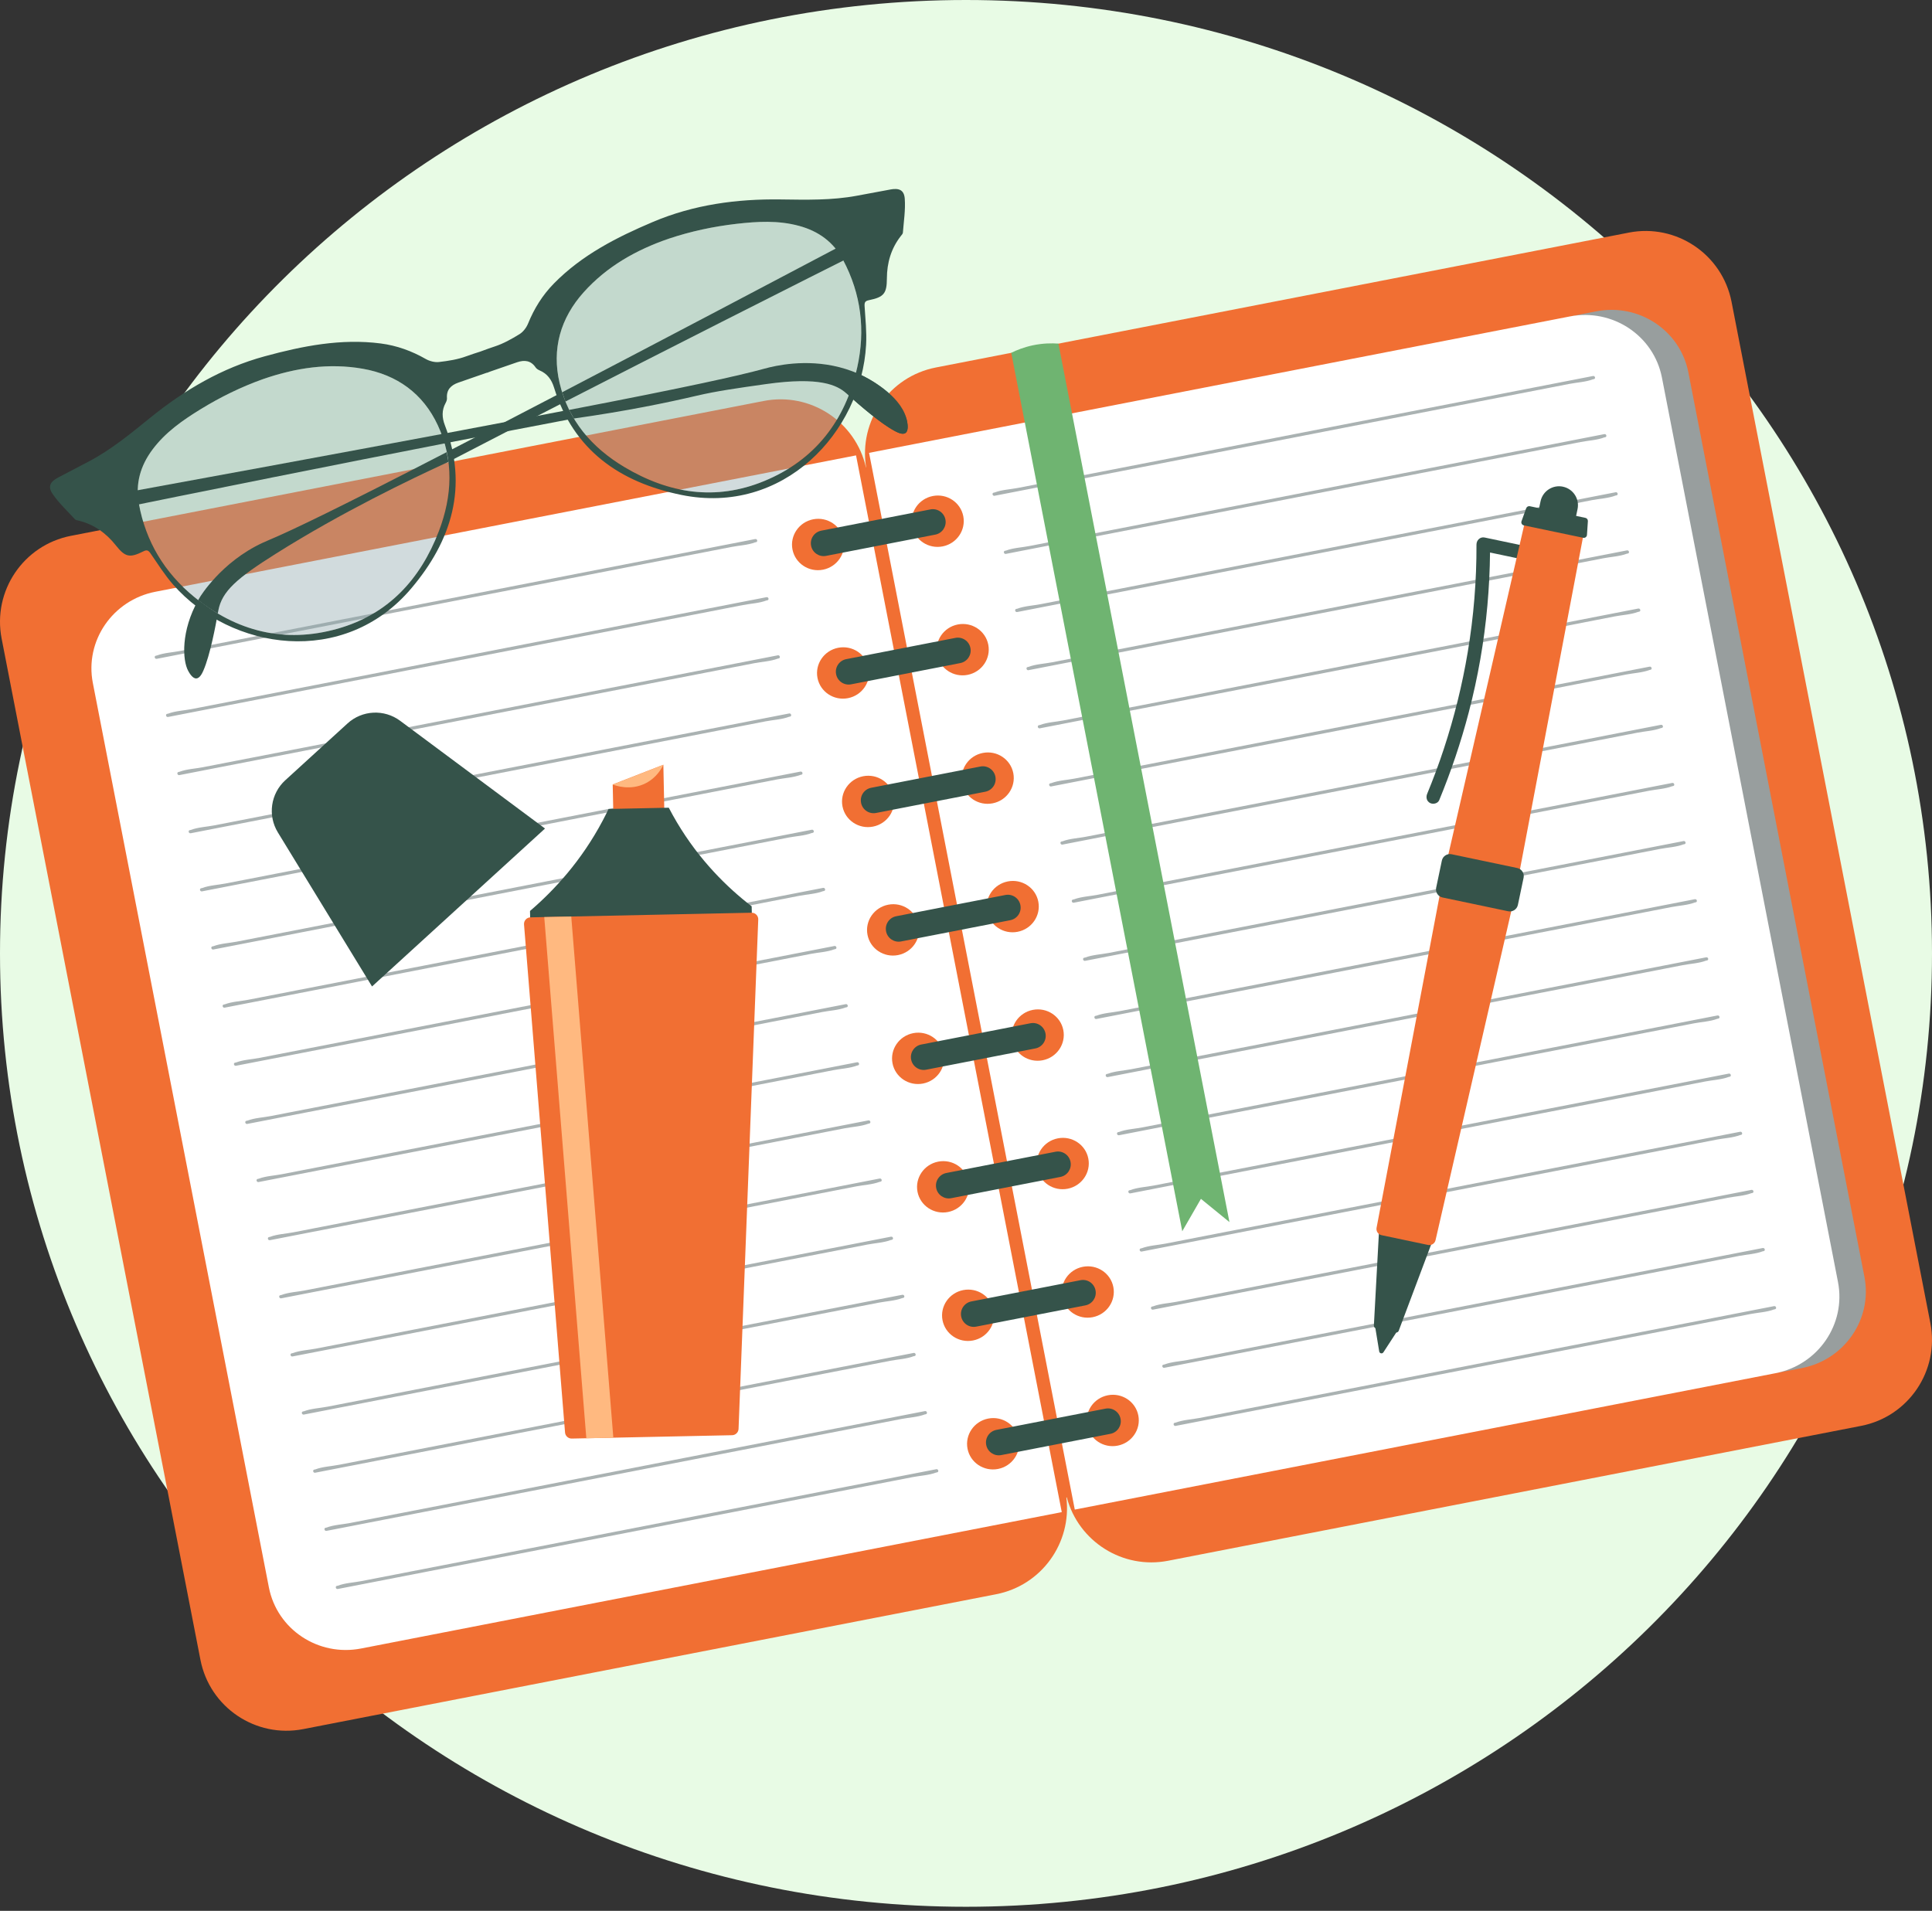 <?xml version="1.0" encoding="UTF-8"?> <svg xmlns="http://www.w3.org/2000/svg" width="184" height="182" viewBox="0 0 184 182" fill="none"><rect x="0" y="0" width="184" height="182" fill="#333333" stroke="none"/><g clip-path="url(#clip0_679_1124)"><path d="M92 181.61C142.81 181.61 184 140.955 184 90.805C184 40.655 142.81 0 92 0C41.19 0 0 40.655 0 90.805C0 140.955 41.19 181.61 92 181.61Z" fill="#E8FBE5"></path><path d="M155.124 22.155L89.13 35.001C84.694 35.864 81.769 40.094 82.489 44.524L82.475 44.526C81.48 40.15 77.184 37.327 72.746 38.189L6.752 51.035C2.228 51.916 -0.726 56.297 0.155 60.822L19.09 158.092C19.971 162.616 24.352 165.57 28.877 164.689L94.87 151.843C99.204 151 102.093 146.943 101.557 142.627L101.599 142.619C102.72 146.821 106.921 149.497 111.254 148.653L177.248 135.807C181.772 134.926 184.726 130.545 183.845 126.02L164.91 28.75C164.029 24.226 159.648 21.272 155.124 22.154V22.155Z" fill="#F16F33"></path><path d="M152.017 29.654L149.376 30.167C153.446 29.376 157.377 31.981 158.157 35.987L174.924 122.127C175.704 126.133 173.037 130.024 168.968 130.816L171.609 130.302C175.679 129.511 178.346 125.62 177.565 121.613L160.798 35.474C160.018 31.468 156.087 28.861 152.017 29.654Z" fill="#989E9E"></path><path d="M149.498 30.142L82.768 43.131L102.36 143.78L169.09 130.791C173.16 129.999 175.827 126.108 175.046 122.102L158.279 35.962C157.499 31.956 153.568 29.349 149.498 30.142ZM88.838 47.243C90.183 46.98 91.483 47.842 91.742 49.168C91.999 50.493 91.118 51.78 89.773 52.042C88.427 52.304 87.127 51.443 86.868 50.117C86.611 48.792 87.492 47.505 88.838 47.243ZM91.219 59.478C92.564 59.216 93.865 60.078 94.123 61.404C94.38 62.728 93.499 64.015 92.154 64.277C90.808 64.54 89.508 63.678 89.249 62.352C88.992 61.027 89.873 59.74 91.219 59.478ZM93.601 71.714C94.947 71.451 96.247 72.313 96.505 73.639C96.763 74.964 95.882 76.251 94.536 76.513C93.191 76.775 91.89 75.914 91.632 74.588C91.374 73.263 92.255 71.976 93.601 71.714ZM95.982 83.951C97.328 83.688 98.628 84.55 98.887 85.876C99.144 87.201 98.263 88.487 96.917 88.749C95.572 89.012 94.271 88.15 94.013 86.824C93.755 85.499 94.637 84.213 95.982 83.951ZM98.365 96.186C99.71 95.924 101.01 96.785 101.269 98.111C101.526 99.436 100.645 100.723 99.3 100.985C97.954 101.247 96.654 100.386 96.395 99.06C96.138 97.735 97.019 96.448 98.365 96.186ZM100.746 108.421C102.091 108.159 103.392 109.021 103.65 110.347C103.908 111.671 103.026 112.958 101.681 113.221C100.335 113.483 99.035 112.621 98.776 111.295C98.519 109.97 99.4 108.684 100.746 108.421ZM103.128 120.657C104.474 120.395 105.774 121.256 106.033 122.582C106.29 123.907 105.409 125.194 104.063 125.456C102.718 125.718 101.417 124.857 101.159 123.531C100.901 122.206 101.783 120.919 103.128 120.657ZM106.443 137.691C105.098 137.954 103.797 137.092 103.539 135.766C103.281 134.441 104.162 133.155 105.508 132.892C106.854 132.63 108.154 133.492 108.413 134.818C108.67 136.142 107.789 137.429 106.443 137.691Z" fill="white"></path><path d="M94.72 47.22C96.612 46.851 98.504 46.484 100.396 46.115C104.941 45.23 109.485 44.345 114.029 43.462C119.527 42.392 125.024 41.322 130.522 40.251C135.274 39.325 140.026 38.4 144.778 37.476C146.344 37.171 147.909 36.867 149.476 36.562C150.178 36.425 151.031 36.387 151.702 36.128C151.732 36.117 151.767 36.116 151.798 36.11C151.993 36.072 151.911 35.774 151.716 35.812C149.824 36.181 147.931 36.548 146.039 36.917C141.495 37.802 136.951 38.687 132.407 39.571C126.909 40.64 121.411 41.71 115.914 42.781C111.161 43.707 106.41 44.632 101.657 45.556C100.091 45.861 98.526 46.165 96.96 46.47C96.258 46.607 95.405 46.645 94.733 46.904C94.704 46.915 94.668 46.916 94.638 46.922C94.443 46.96 94.525 47.258 94.72 47.22Z" fill="#AAB2B2"></path><path d="M95.799 52.755C97.691 52.386 99.583 52.019 101.476 51.65C106.02 50.765 110.564 49.88 115.108 48.997C120.606 47.927 126.103 46.857 131.601 45.786C136.354 44.861 141.105 43.935 145.857 43.011C147.424 42.706 148.989 42.402 150.555 42.097C151.257 41.96 152.11 41.922 152.781 41.663C152.811 41.652 152.846 41.651 152.877 41.645C153.072 41.607 152.99 41.309 152.795 41.347C150.903 41.716 149.011 42.084 147.118 42.453C142.574 43.337 138.03 44.222 133.486 45.106C127.988 46.176 122.491 47.245 116.993 48.317C112.24 49.242 107.489 50.167 102.737 51.091C101.17 51.396 99.605 51.7 98.039 52.005C97.337 52.143 96.484 52.181 95.812 52.439C95.783 52.45 95.748 52.451 95.717 52.458C95.522 52.495 95.604 52.793 95.799 52.755Z" fill="#AAB2B2"></path><path d="M96.875 58.292C98.767 57.924 100.66 57.556 102.552 57.187C107.096 56.302 111.64 55.417 116.184 54.534C121.682 53.464 127.18 52.394 132.677 51.323C137.43 50.398 142.181 49.472 146.933 48.548C148.5 48.243 150.065 47.939 151.631 47.634C152.333 47.497 153.186 47.459 153.858 47.2C153.887 47.189 153.923 47.188 153.953 47.182C154.148 47.144 154.066 46.846 153.871 46.884C151.979 47.253 150.087 47.621 148.195 47.99C143.65 48.874 139.106 49.759 134.562 50.643C129.064 51.713 123.567 52.783 118.069 53.854C113.317 54.779 108.565 55.704 103.813 56.628C102.247 56.933 100.682 57.237 99.115 57.542C98.413 57.68 97.56 57.718 96.889 57.976C96.859 57.987 96.824 57.989 96.793 57.995C96.598 58.033 96.68 58.331 96.875 58.292Z" fill="#AAB2B2"></path><path d="M97.954 63.83C99.846 63.461 101.739 63.093 103.631 62.724C108.175 61.839 112.719 60.955 117.263 60.071C122.761 59.001 128.259 57.931 133.756 56.86C138.509 55.935 143.26 55.01 148.013 54.086C149.579 53.78 151.144 53.477 152.71 53.171C153.412 53.034 154.265 52.996 154.937 52.737C154.966 52.727 155.002 52.725 155.032 52.719C155.227 52.681 155.145 52.383 154.95 52.421C153.058 52.79 151.166 53.158 149.274 53.527C144.729 54.411 140.185 55.296 135.641 56.18C130.143 57.25 124.646 58.32 119.148 59.391C114.396 60.316 109.644 61.241 104.892 62.165C103.326 62.471 101.761 62.774 100.194 63.08C99.492 63.217 98.639 63.255 97.968 63.513C97.938 63.524 97.903 63.526 97.872 63.532C97.677 63.57 97.759 63.868 97.954 63.83Z" fill="#AAB2B2"></path><path d="M99.031 69.369C100.924 69 102.816 68.632 104.708 68.263C109.252 67.378 113.796 66.494 118.341 65.61C123.838 64.54 129.336 63.47 134.833 62.399C139.586 61.474 144.337 60.549 149.09 59.625C150.656 59.319 152.221 59.016 153.787 58.71C154.489 58.573 155.342 58.535 156.014 58.277C156.043 58.266 156.079 58.264 156.109 58.258C156.304 58.22 156.222 57.922 156.027 57.96C154.135 58.329 152.243 58.697 150.351 59.066C145.807 59.951 141.262 60.835 136.718 61.719C131.221 62.789 125.723 63.859 120.225 64.93C115.473 65.855 110.722 66.78 105.969 67.704C104.403 68.01 102.838 68.314 101.272 68.619C100.569 68.756 99.716 68.794 99.045 69.052C99.016 69.064 98.98 69.065 98.949 69.071C98.754 69.109 98.837 69.407 99.031 69.369Z" fill="#AAB2B2"></path><path d="M100.11 74.904C102.003 74.535 103.895 74.167 105.787 73.798C110.331 72.914 114.875 72.029 119.42 71.145C124.917 70.075 130.415 69.005 135.913 67.934C140.665 67.009 145.416 66.084 150.169 65.16C151.735 64.855 153.3 64.551 154.866 64.246C155.568 64.108 156.421 64.07 157.093 63.812C157.122 63.801 157.158 63.8 157.189 63.793C157.383 63.755 157.301 63.458 157.106 63.495C155.214 63.864 153.322 64.232 151.43 64.601C146.886 65.486 142.342 66.371 137.797 67.254C132.3 68.324 126.802 69.394 121.304 70.465C116.552 71.39 111.801 72.316 107.048 73.24C105.482 73.545 103.917 73.849 102.351 74.154C101.649 74.291 100.796 74.329 100.124 74.588C100.095 74.599 100.059 74.6 100.028 74.606C99.834 74.644 99.916 74.942 100.11 74.904Z" fill="#AAB2B2"></path><path d="M101.187 80.443C103.079 80.074 104.971 79.706 106.863 79.337C111.407 78.453 115.952 77.568 120.496 76.684C125.993 75.614 131.491 74.544 136.989 73.473C141.741 72.548 146.492 71.623 151.245 70.699C152.811 70.394 154.376 70.09 155.942 69.785C156.645 69.647 157.498 69.609 158.169 69.351C158.199 69.34 158.234 69.338 158.265 69.332C158.46 69.294 158.377 68.997 158.183 69.035C156.29 69.403 154.398 69.771 152.506 70.14C147.962 71.025 143.418 71.91 138.873 72.793C133.376 73.863 127.878 74.933 122.381 76.004C117.628 76.929 112.877 77.855 108.124 78.779C106.558 79.084 104.993 79.388 103.427 79.693C102.725 79.83 101.872 79.868 101.2 80.127C101.171 80.138 101.135 80.139 101.105 80.145C100.91 80.183 100.992 80.481 101.187 80.443Z" fill="#AAB2B2"></path><path d="M102.266 85.978C104.158 85.609 106.05 85.242 107.942 84.873C112.487 83.988 117.031 83.103 121.575 82.219C127.073 81.15 132.57 80.08 138.068 79.008C142.82 78.083 147.572 77.158 152.324 76.234C153.89 75.929 155.455 75.625 157.021 75.32C157.724 75.183 158.577 75.144 159.248 74.886C159.278 74.875 159.313 74.874 159.344 74.868C159.539 74.83 159.457 74.532 159.262 74.57C157.37 74.939 155.477 75.306 153.585 75.675C149.041 76.56 144.497 77.445 139.953 78.328C134.455 79.398 128.957 80.468 123.46 81.539C118.707 82.465 113.956 83.39 109.203 84.314C107.637 84.619 106.072 84.923 104.506 85.228C103.804 85.365 102.951 85.403 102.279 85.662C102.25 85.673 102.214 85.674 102.184 85.68C101.989 85.718 102.071 86.016 102.266 85.978Z" fill="#AAB2B2"></path><path d="M103.342 91.515C105.234 91.146 107.126 90.779 109.018 90.41C113.563 89.525 118.107 88.64 122.651 87.757C128.149 86.687 133.646 85.617 139.144 84.546C143.896 83.62 148.648 82.695 153.4 81.771C154.966 81.466 156.531 81.162 158.098 80.857C158.8 80.72 159.653 80.682 160.324 80.423C160.354 80.412 160.389 80.411 160.42 80.405C160.615 80.367 160.533 80.069 160.338 80.107C158.446 80.476 156.554 80.843 154.661 81.212C150.117 82.097 145.573 82.982 141.029 83.865C135.531 84.935 130.034 86.005 124.536 87.076C119.783 88.002 115.032 88.927 110.28 89.851C108.713 90.156 107.148 90.46 105.582 90.765C104.88 90.902 104.027 90.94 103.355 91.199C103.326 91.21 103.29 91.211 103.26 91.217C103.065 91.255 103.147 91.553 103.342 91.515Z" fill="#AAB2B2"></path><path d="M104.42 97.052C106.312 96.683 108.204 96.316 110.097 95.947C114.641 95.062 119.185 94.177 123.729 93.294C129.227 92.224 134.724 91.154 140.222 90.083C144.975 89.157 149.726 88.232 154.478 87.308C156.045 87.003 157.61 86.699 159.176 86.394C159.878 86.257 160.731 86.219 161.403 85.96C161.432 85.949 161.467 85.948 161.498 85.942C161.693 85.904 161.611 85.606 161.416 85.644C159.524 86.013 157.632 86.38 155.739 86.749C151.195 87.634 146.651 88.519 142.107 89.403C136.609 90.472 131.112 91.542 125.614 92.613C120.861 93.539 116.11 94.464 111.358 95.388C109.791 95.693 108.226 95.997 106.66 96.302C105.958 96.439 105.105 96.478 104.434 96.736C104.404 96.747 104.369 96.748 104.338 96.754C104.143 96.792 104.225 97.09 104.42 97.052Z" fill="#AAB2B2"></path><path d="M105.498 102.587C107.39 102.219 109.283 101.851 111.175 101.482C115.719 100.597 120.263 99.712 124.807 98.829C130.305 97.759 135.803 96.689 141.3 95.618C146.053 94.693 150.804 93.767 155.557 92.843C157.123 92.538 158.688 92.234 160.254 91.929C160.956 91.792 161.809 91.754 162.481 91.495C162.51 91.484 162.546 91.483 162.576 91.477C162.771 91.439 162.689 91.141 162.494 91.179C160.602 91.548 158.71 91.916 156.818 92.284C152.273 93.169 147.729 94.054 143.185 94.938C137.687 96.008 132.19 97.078 126.692 98.149C121.94 99.074 117.188 99.999 112.436 100.923C110.87 101.228 109.305 101.532 107.738 101.837C107.036 101.975 106.183 102.013 105.512 102.271C105.482 102.282 105.447 102.283 105.416 102.29C105.221 102.328 105.303 102.625 105.498 102.587Z" fill="#AAB2B2"></path><path d="M106.575 108.126C108.468 107.758 110.36 107.39 112.252 107.021C116.796 106.136 121.34 105.251 125.884 104.368C131.382 103.298 136.88 102.228 142.377 101.157C147.13 100.232 151.881 99.306 156.634 98.382C158.2 98.077 159.765 97.773 161.331 97.468C162.033 97.331 162.886 97.293 163.558 97.034C163.587 97.023 163.623 97.022 163.653 97.016C163.848 96.978 163.766 96.68 163.571 96.718C161.679 97.087 159.787 97.455 157.895 97.824C153.351 98.708 148.806 99.593 144.262 100.477C138.765 101.547 133.267 102.617 127.769 103.688C123.017 104.613 118.265 105.538 113.513 106.462C111.947 106.767 110.382 107.071 108.816 107.376C108.113 107.514 107.26 107.552 106.589 107.81C106.559 107.821 106.524 107.823 106.493 107.829C106.298 107.867 106.38 108.164 106.575 108.126Z" fill="#AAB2B2"></path><path d="M107.653 113.664C109.546 113.295 111.438 112.927 113.33 112.558C117.874 111.673 122.418 110.789 126.963 109.905C132.46 108.835 137.958 107.765 143.455 106.694C148.208 105.769 152.959 104.844 157.712 103.92C159.278 103.614 160.843 103.31 162.409 103.005C163.111 102.868 163.964 102.83 164.636 102.571C164.665 102.56 164.701 102.559 164.732 102.553C164.926 102.515 164.844 102.217 164.649 102.255C162.757 102.624 160.865 102.992 158.973 103.361C154.429 104.246 149.884 105.13 145.34 106.014C139.843 107.084 134.345 108.154 128.847 109.225C124.095 110.15 119.344 111.075 114.591 111.999C113.025 112.304 111.46 112.608 109.894 112.914C109.191 113.051 108.339 113.089 107.667 113.347C107.638 113.358 107.602 113.36 107.571 113.366C107.377 113.404 107.459 113.702 107.653 113.664Z" fill="#AAB2B2"></path><path d="M108.732 119.203C110.624 118.834 112.516 118.466 114.408 118.097C118.952 117.212 123.497 116.328 128.041 115.444C133.538 114.374 139.036 113.304 144.534 112.233C149.286 111.308 154.037 110.383 158.79 109.459C160.356 109.153 161.921 108.85 163.487 108.544C164.19 108.407 165.043 108.369 165.714 108.111C165.743 108.1 165.779 108.098 165.81 108.092C166.005 108.054 165.922 107.756 165.728 107.794C163.835 108.163 161.943 108.531 160.051 108.9C155.507 109.785 150.963 110.669 146.418 111.553C140.921 112.623 135.423 113.693 129.926 114.764C125.173 115.689 120.422 116.614 115.669 117.538C114.103 117.844 112.538 118.147 110.972 118.453C110.27 118.59 109.417 118.628 108.745 118.886C108.716 118.897 108.68 118.899 108.649 118.905C108.455 118.943 108.537 119.241 108.732 119.203Z" fill="#AAB2B2"></path><path d="M109.809 124.738C111.701 124.369 113.593 124.001 115.485 123.632C120.029 122.748 124.574 121.863 129.118 120.979C134.615 119.909 140.113 118.839 145.611 117.768C150.363 116.843 155.115 115.918 159.867 114.994C161.433 114.689 162.998 114.385 164.564 114.08C165.267 113.942 166.12 113.904 166.791 113.646C166.821 113.635 166.856 113.633 166.887 113.627C167.082 113.589 167 113.292 166.805 113.33C164.913 113.698 163.02 114.066 161.128 114.435C156.584 115.32 152.04 116.205 147.496 117.088C141.998 118.158 136.5 119.228 131.003 120.299C126.25 121.224 121.499 122.15 116.746 123.074C115.18 123.379 113.615 123.683 112.049 123.988C111.347 124.125 110.494 124.163 109.822 124.422C109.793 124.433 109.757 124.434 109.727 124.44C109.532 124.478 109.614 124.776 109.809 124.738Z" fill="#AAB2B2"></path><path d="M110.887 130.275C112.779 129.906 114.671 129.538 116.563 129.169C121.108 128.285 125.652 127.4 130.196 126.516C135.694 125.446 141.191 124.377 146.689 123.305C151.441 122.38 156.193 121.455 160.945 120.531C162.511 120.226 164.076 119.922 165.643 119.617C166.345 119.479 167.198 119.441 167.869 119.183C167.899 119.172 167.934 119.171 167.965 119.164C168.16 119.126 168.078 118.829 167.883 118.867C165.991 119.235 164.098 119.603 162.206 119.972C157.662 120.857 153.118 121.742 148.574 122.625C143.076 123.695 137.578 124.765 132.081 125.836C127.328 126.761 122.577 127.687 117.824 128.611C116.258 128.916 114.693 129.22 113.127 129.525C112.425 129.662 111.572 129.7 110.9 129.959C110.871 129.97 110.835 129.971 110.805 129.977C110.61 130.015 110.692 130.313 110.887 130.275Z" fill="#AAB2B2"></path><path d="M111.965 135.81C113.857 135.441 115.749 135.074 117.642 134.705C122.186 133.82 126.73 132.935 131.274 132.051C136.772 130.982 142.269 129.912 147.767 128.841C152.52 127.915 157.271 126.99 162.023 126.066C163.59 125.761 165.155 125.457 166.721 125.152C167.423 125.015 168.276 124.977 168.947 124.718C168.977 124.707 169.012 124.706 169.043 124.7C169.238 124.662 169.156 124.364 168.961 124.402C167.069 124.771 165.177 125.138 163.284 125.507C158.74 126.392 154.196 127.277 149.652 128.16C144.154 129.23 138.657 130.3 133.159 131.371C128.406 132.297 123.655 133.222 118.903 134.146C117.336 134.451 115.771 134.755 114.205 135.06C113.503 135.197 112.65 135.235 111.978 135.494C111.949 135.505 111.914 135.506 111.883 135.512C111.688 135.55 111.77 135.848 111.965 135.81Z" fill="#AAB2B2"></path><path d="M8.842 65.051L25.609 151.191C26.389 155.197 30.32 157.804 34.39 157.011L101.12 144.022L81.528 43.373L14.798 56.362C10.728 57.154 8.061 61.045 8.842 65.051ZM80.348 51.387C80.605 52.711 79.724 53.998 78.378 54.261C77.033 54.523 75.733 53.661 75.474 52.335C75.216 51.01 76.098 49.724 77.443 49.461C78.789 49.199 80.089 50.061 80.348 51.387ZM82.73 63.622C82.987 64.947 82.106 66.234 80.761 66.496C79.415 66.758 78.115 65.897 77.856 64.571C77.599 63.246 78.48 61.959 79.826 61.697C81.171 61.435 82.472 62.296 82.73 63.622ZM85.111 75.858C85.369 77.182 84.487 78.469 83.142 78.731C81.796 78.994 80.496 78.132 80.237 76.806C79.98 75.481 80.861 74.195 82.207 73.932C83.552 73.67 84.853 74.532 85.111 75.858ZM87.494 88.093C87.751 89.418 86.87 90.705 85.524 90.967C84.179 91.229 82.878 90.368 82.62 89.042C82.362 87.717 83.244 86.43 84.589 86.168C85.935 85.906 87.235 86.767 87.494 88.093ZM89.875 100.329C90.132 101.653 89.251 102.94 87.906 103.202C86.56 103.465 85.26 102.603 85.001 101.277C84.744 99.952 85.625 98.665 86.97 98.403C88.316 98.141 89.616 99.003 89.875 100.329ZM92.256 112.564C92.513 113.889 91.632 115.176 90.287 115.438C88.941 115.7 87.641 114.839 87.382 113.513C87.125 112.188 88.006 110.901 89.352 110.639C90.697 110.377 91.997 111.238 92.256 112.564ZM94.638 124.8C94.896 126.124 94.015 127.411 92.669 127.673C91.323 127.936 90.023 127.074 89.764 125.748C89.507 124.423 90.388 123.137 91.734 122.874C93.079 122.612 94.38 123.474 94.638 124.8ZM92.146 137.985C91.888 136.66 92.769 135.373 94.115 135.111C95.461 134.849 96.761 135.71 97.02 137.036C97.277 138.361 96.396 139.648 95.05 139.91C93.705 140.172 92.404 139.311 92.146 137.985Z" fill="white"></path><path d="M71.924 51.341C70.032 51.71 68.139 52.078 66.247 52.447C61.703 53.331 57.159 54.216 52.615 55.1C47.117 56.17 41.62 57.24 36.122 58.311C31.369 59.236 26.618 60.161 21.866 61.085C20.299 61.39 18.734 61.694 17.168 61.999C16.466 62.137 15.613 62.175 14.941 62.433C14.912 62.444 14.876 62.446 14.846 62.452C14.651 62.49 14.733 62.788 14.928 62.749C16.82 62.381 18.712 62.013 20.604 61.644C25.149 60.759 29.693 59.874 34.237 58.991C39.735 57.921 45.232 56.851 50.73 55.78C55.482 54.855 60.234 53.929 64.986 53.005C66.552 52.7 68.117 52.396 69.684 52.091C70.386 51.954 71.239 51.916 71.91 51.657C71.94 51.646 71.975 51.645 72.006 51.639C72.201 51.601 72.119 51.303 71.924 51.341Z" fill="#AAB2B2"></path><path d="M73.002 56.878C71.11 57.247 69.218 57.615 67.325 57.984C62.781 58.869 58.237 59.753 53.693 60.637C48.195 61.707 42.698 62.777 37.2 63.848C32.447 64.773 27.696 65.698 22.944 66.622C21.377 66.927 19.812 67.231 18.246 67.537C17.544 67.674 16.691 67.712 16.02 67.97C15.99 67.981 15.954 67.983 15.924 67.989C15.729 68.027 15.811 68.325 16.006 68.287C17.898 67.918 19.79 67.55 21.683 67.181C26.227 66.296 30.771 65.412 35.315 64.528C40.813 63.458 46.31 62.388 51.808 61.317C56.56 60.392 61.312 59.467 66.064 58.543C67.631 58.237 69.195 57.934 70.762 57.628C71.464 57.491 72.317 57.453 72.989 57.194C73.018 57.184 73.053 57.182 73.084 57.176C73.279 57.138 73.197 56.84 73.002 56.878Z" fill="#AAB2B2"></path><path d="M74.08 62.415C72.188 62.784 70.296 63.152 68.403 63.521C63.859 64.406 59.315 65.29 54.771 66.174C49.273 67.244 43.776 68.314 38.278 69.385C33.526 70.31 28.774 71.235 24.022 72.159C22.456 72.465 20.891 72.769 19.324 73.074C18.622 73.211 17.769 73.249 17.098 73.507C17.068 73.519 17.033 73.52 17.002 73.526C16.807 73.564 16.889 73.862 17.084 73.824C18.976 73.455 20.869 73.087 22.761 72.718C27.305 71.834 31.849 70.949 36.393 70.065C41.891 68.995 47.389 67.925 52.886 66.854C57.639 65.929 62.39 65.004 67.142 64.08C68.709 63.775 70.274 63.471 71.84 63.166C72.542 63.028 73.395 62.99 74.067 62.732C74.096 62.721 74.132 62.719 74.162 62.713C74.357 62.675 74.275 62.377 74.08 62.415Z" fill="#AAB2B2"></path><path d="M75.157 67.954C73.265 68.323 71.373 68.691 69.481 69.06C64.936 69.945 60.392 70.83 55.848 71.713C50.35 72.783 44.853 73.853 39.355 74.924C34.603 75.849 29.851 76.775 25.099 77.698C23.533 78.004 21.968 78.308 20.401 78.613C19.699 78.75 18.846 78.788 18.175 79.047C18.145 79.058 18.11 79.059 18.079 79.065C17.884 79.103 17.966 79.401 18.161 79.363C20.053 78.994 21.946 78.626 23.838 78.257C28.382 77.373 32.926 76.488 37.47 75.604C42.968 74.534 48.466 73.464 53.963 72.393C58.716 71.468 63.467 70.543 68.22 69.619C69.786 69.314 71.351 69.01 72.917 68.704C73.619 68.567 74.472 68.529 75.144 68.271C75.173 68.26 75.209 68.258 75.239 68.252C75.434 68.214 75.352 67.916 75.157 67.954Z" fill="#AAB2B2"></path><path d="M76.235 73.49C74.343 73.859 72.451 74.226 70.559 74.595C66.015 75.48 61.47 76.365 56.926 77.248C51.429 78.318 45.931 79.388 40.433 80.459C35.681 81.384 30.93 82.31 26.177 83.234C24.611 83.539 23.046 83.843 21.48 84.148C20.777 84.285 19.924 84.323 19.253 84.582C19.224 84.593 19.188 84.594 19.157 84.6C18.962 84.638 19.044 84.936 19.239 84.898C21.132 84.529 23.024 84.161 24.916 83.793C29.46 82.908 34.004 82.023 38.548 81.139C44.046 80.069 49.544 79 55.041 77.928C59.794 77.003 64.545 76.078 69.298 75.154C70.864 74.849 72.429 74.545 73.995 74.24C74.697 74.102 75.55 74.064 76.222 73.806C76.251 73.795 76.287 73.794 76.317 73.787C76.512 73.749 76.43 73.452 76.235 73.49Z" fill="#AAB2B2"></path><path d="M77.314 79.027C75.421 79.396 73.529 79.763 71.637 80.132C67.093 81.017 62.548 81.902 58.004 82.785C52.507 83.855 47.009 84.925 41.511 85.996C36.759 86.921 32.008 87.847 27.255 88.771C25.689 89.076 24.124 89.38 22.558 89.685C21.855 89.822 21.003 89.86 20.331 90.119C20.302 90.13 20.266 90.131 20.235 90.137C20.041 90.175 20.123 90.473 20.317 90.435C22.21 90.066 24.102 89.698 25.994 89.33C30.538 88.445 35.083 87.56 39.627 86.676C45.124 85.606 50.622 84.537 56.12 83.466C60.872 82.54 65.623 81.615 70.376 80.691C71.942 80.386 73.507 80.082 75.073 79.777C75.775 79.639 76.628 79.602 77.3 79.343C77.329 79.332 77.365 79.331 77.396 79.325C77.591 79.287 77.508 78.989 77.314 79.027Z" fill="#AAB2B2"></path><path d="M78.391 84.566C76.499 84.935 74.606 85.302 72.714 85.671C68.17 86.556 63.626 87.441 59.081 88.325C53.584 89.394 48.086 90.464 42.589 91.535C37.836 92.461 33.085 93.386 28.332 94.31C26.766 94.615 25.201 94.919 23.635 95.224C22.933 95.361 22.08 95.399 21.408 95.658C21.379 95.669 21.343 95.67 21.313 95.676C21.118 95.714 21.2 96.012 21.395 95.974C23.287 95.605 25.179 95.238 27.071 94.869C31.615 93.984 36.16 93.099 40.704 92.216C46.201 91.146 51.699 90.076 57.197 89.005C61.949 88.079 66.701 87.154 71.453 86.23C73.019 85.925 74.584 85.621 76.15 85.316C76.853 85.179 77.706 85.141 78.377 84.882C78.407 84.871 78.442 84.87 78.473 84.864C78.668 84.826 78.585 84.528 78.391 84.566Z" fill="#AAB2B2"></path><path d="M79.469 90.101C77.577 90.47 75.684 90.838 73.792 91.206C69.248 92.091 64.704 92.976 60.16 93.86C54.662 94.93 49.164 95.999 43.667 97.07C38.914 97.996 34.163 98.921 29.41 99.845C27.844 100.15 26.279 100.454 24.713 100.759C24.011 100.897 23.158 100.934 22.486 101.193C22.457 101.204 22.421 101.205 22.391 101.211C22.196 101.249 22.278 101.547 22.473 101.509C24.365 101.14 26.257 100.773 28.149 100.404C32.694 99.519 37.238 98.634 41.782 97.751C47.279 96.681 52.777 95.611 58.275 94.54C63.027 93.615 67.779 92.689 72.531 91.765C74.097 91.46 75.662 91.156 77.228 90.851C77.931 90.714 78.784 90.676 79.455 90.417C79.485 90.406 79.52 90.405 79.551 90.399C79.746 90.361 79.664 90.063 79.469 90.101Z" fill="#AAB2B2"></path><path d="M80.547 95.64C78.655 96.009 76.763 96.377 74.87 96.746C70.326 97.63 65.782 98.515 61.238 99.399C55.74 100.469 50.242 101.538 44.745 102.61C39.992 103.535 35.241 104.46 30.488 105.384C28.922 105.689 27.357 105.993 25.791 106.298C25.089 106.436 24.236 106.474 23.564 106.732C23.535 106.743 23.5 106.744 23.469 106.751C23.274 106.789 23.356 107.086 23.551 107.048C25.443 106.679 27.335 106.312 29.227 105.943C33.772 105.058 38.316 104.173 42.86 103.29C48.358 102.22 53.855 101.15 59.353 100.079C64.106 99.154 68.857 98.228 73.609 97.304C75.175 96.999 76.74 96.695 78.307 96.39C79.009 96.253 79.862 96.215 80.533 95.956C80.563 95.945 80.598 95.944 80.629 95.938C80.824 95.9 80.742 95.602 80.547 95.64Z" fill="#AAB2B2"></path><path d="M81.623 101.175C79.731 101.544 77.839 101.912 75.947 102.281C71.402 103.165 66.858 104.05 62.314 104.934C56.816 106.004 51.319 107.074 45.821 108.145C41.069 109.07 36.317 109.995 31.565 110.919C29.998 111.224 28.433 111.528 26.867 111.833C26.165 111.971 25.312 112.009 24.641 112.267C24.611 112.278 24.576 112.28 24.545 112.286C24.35 112.324 24.432 112.621 24.627 112.583C26.519 112.215 28.412 111.847 30.304 111.478C34.848 110.593 39.392 109.708 43.936 108.825C49.434 107.755 54.931 106.685 60.429 105.614C65.182 104.689 69.933 103.763 74.686 102.839C76.252 102.534 77.817 102.23 79.383 101.925C80.085 101.788 80.938 101.75 81.61 101.491C81.639 101.48 81.674 101.479 81.705 101.473C81.9 101.435 81.818 101.137 81.623 101.175Z" fill="#AAB2B2"></path><path d="M82.702 106.712C80.81 107.081 78.918 107.449 77.026 107.818C72.481 108.703 67.937 109.587 63.393 110.471C57.895 111.541 52.398 112.611 46.9 113.682C42.148 114.607 37.396 115.532 32.644 116.456C31.078 116.761 29.513 117.065 27.946 117.371C27.244 117.508 26.391 117.546 25.72 117.804C25.69 117.815 25.655 117.817 25.624 117.823C25.429 117.861 25.511 118.159 25.706 118.121C27.598 117.752 29.491 117.384 31.383 117.015C35.927 116.13 40.471 115.246 45.015 114.362C50.513 113.292 56.011 112.222 61.508 111.151C66.261 110.226 71.012 109.301 75.764 108.377C77.331 108.071 78.896 107.767 80.462 107.462C81.164 107.325 82.017 107.287 82.689 107.029C82.718 107.017 82.754 107.016 82.784 107.01C82.979 106.972 82.897 106.674 82.702 106.712Z" fill="#AAB2B2"></path><path d="M83.779 112.249C81.887 112.618 79.995 112.986 78.103 113.355C73.559 114.24 69.014 115.124 64.47 116.008C58.973 117.078 53.475 118.148 47.977 119.219C43.225 120.144 38.474 121.069 33.721 121.993C32.155 122.299 30.59 122.603 29.024 122.908C28.321 123.045 27.468 123.083 26.797 123.342C26.767 123.353 26.732 123.354 26.701 123.36C26.506 123.398 26.588 123.696 26.783 123.658C28.675 123.289 30.568 122.921 32.46 122.552C37.004 121.667 41.548 120.783 46.093 119.899C51.59 118.829 57.088 117.759 62.585 116.688C67.338 115.763 72.089 114.838 76.842 113.914C78.408 113.609 79.973 113.305 81.539 112.999C82.241 112.862 83.094 112.824 83.766 112.566C83.795 112.555 83.831 112.553 83.861 112.547C84.056 112.509 83.974 112.211 83.779 112.249Z" fill="#AAB2B2"></path><path d="M84.857 117.787C82.965 118.155 81.073 118.523 79.181 118.892C74.637 119.777 70.093 120.662 65.548 121.545C60.051 122.615 54.553 123.685 49.055 124.756C44.303 125.681 39.552 126.607 34.799 127.531C33.233 127.836 31.668 128.14 30.102 128.445C29.399 128.582 28.547 128.62 27.875 128.879C27.846 128.89 27.81 128.891 27.779 128.897C27.584 128.935 27.667 129.233 27.861 129.195C29.754 128.826 31.646 128.458 33.538 128.089C38.082 127.205 42.626 126.32 47.171 125.436C52.668 124.366 58.166 123.296 63.663 122.225C68.416 121.3 73.167 120.375 77.92 119.451C79.486 119.146 81.051 118.842 82.617 118.537C83.319 118.399 84.172 118.361 84.844 118.103C84.873 118.092 84.909 118.09 84.939 118.084C85.134 118.046 85.052 117.749 84.857 117.787Z" fill="#AAB2B2"></path><path d="M85.935 123.322C84.042 123.691 82.15 124.058 80.258 124.427C75.714 125.312 71.17 126.197 66.626 127.08C61.128 128.15 55.63 129.22 50.133 130.291C45.38 131.216 40.629 132.142 35.876 133.066C34.31 133.371 32.745 133.675 31.179 133.98C30.477 134.117 29.624 134.155 28.952 134.414C28.923 134.425 28.887 134.426 28.857 134.432C28.662 134.47 28.744 134.768 28.939 134.73C30.831 134.361 32.723 133.993 34.615 133.625C39.159 132.74 43.703 131.855 48.248 130.971C53.745 129.901 59.243 128.832 64.741 127.76C69.493 126.835 74.244 125.91 78.997 124.986C80.563 124.681 82.128 124.377 83.694 124.072C84.397 123.934 85.249 123.896 85.921 123.638C85.951 123.627 85.986 123.626 86.017 123.619C86.212 123.581 86.129 123.284 85.935 123.322Z" fill="#AAB2B2"></path><path d="M87.014 128.861C85.121 129.23 83.229 129.597 81.337 129.966C76.793 130.851 72.249 131.736 67.705 132.619C62.207 133.689 56.709 134.759 51.212 135.83C46.459 136.755 41.708 137.681 36.955 138.605C35.389 138.91 33.824 139.214 32.258 139.519C31.556 139.656 30.703 139.694 30.031 139.953C30.002 139.964 29.966 139.965 29.936 139.971C29.741 140.009 29.823 140.307 30.018 140.269C31.91 139.9 33.802 139.533 35.694 139.164C40.239 138.279 44.783 137.394 49.327 136.51C54.825 135.441 60.322 134.371 65.82 133.3C70.572 132.374 75.324 131.449 80.076 130.525C81.642 130.22 83.207 129.916 84.773 129.611C85.476 129.474 86.329 129.436 87 129.177C87.03 129.166 87.065 129.165 87.096 129.159C87.291 129.121 87.209 128.823 87.014 128.861Z" fill="#AAB2B2"></path><path d="M88.09 134.4C86.198 134.769 84.305 135.136 82.413 135.505C77.869 136.39 73.325 137.275 68.781 138.158C63.283 139.228 57.785 140.298 52.288 141.369C47.535 142.295 42.784 143.22 38.032 144.144C36.465 144.449 34.9 144.753 33.334 145.058C32.632 145.195 31.779 145.233 31.107 145.492C31.078 145.503 31.042 145.504 31.012 145.51C30.817 145.548 30.899 145.846 31.094 145.808C32.986 145.439 34.878 145.072 36.77 144.703C41.315 143.818 45.859 142.933 50.403 142.049C55.901 140.98 61.398 139.91 66.896 138.839C71.648 137.913 76.4 136.988 81.152 136.064C82.718 135.759 84.283 135.455 85.85 135.15C86.552 135.013 87.405 134.975 88.076 134.716C88.106 134.705 88.141 134.704 88.172 134.698C88.367 134.66 88.285 134.362 88.09 134.4Z" fill="#AAB2B2"></path><path d="M89.169 139.935C87.277 140.304 85.385 140.672 83.492 141.04C78.948 141.925 74.404 142.81 69.86 143.694C64.362 144.763 58.865 145.833 53.367 146.904C48.614 147.83 43.863 148.755 39.111 149.679C37.544 149.984 35.979 150.288 34.413 150.593C33.711 150.73 32.858 150.768 32.187 151.027C32.157 151.038 32.121 151.039 32.091 151.045C31.896 151.083 31.978 151.381 32.173 151.343C34.065 150.974 35.957 150.607 37.85 150.238C42.394 149.353 46.938 148.468 51.482 147.585C56.98 146.515 62.477 145.445 67.975 144.374C72.728 143.449 77.479 142.523 82.231 141.599C83.798 141.294 85.362 140.99 86.929 140.685C87.631 140.548 88.484 140.51 89.156 140.251C89.185 140.24 89.22 140.239 89.251 140.233C89.446 140.195 89.364 139.897 89.169 139.935Z" fill="#AAB2B2"></path><path d="M78.209 50.544L88.611 48.519C89.27 48.391 89.911 48.821 90.04 49.482L90.041 49.489C90.169 50.149 89.737 50.79 89.077 50.919L78.677 52.944C78.016 53.073 77.376 52.641 77.248 51.981L77.247 51.974C77.118 51.314 77.55 50.674 78.21 50.546L78.209 50.544Z" fill="#35534A"></path><path d="M80.591 62.781L90.993 60.755C91.653 60.627 92.293 61.059 92.421 61.718L92.423 61.725C92.551 62.386 92.119 63.025 91.46 63.154L81.058 65.179C80.399 65.308 79.758 64.877 79.63 64.217L79.628 64.209C79.5 63.549 79.932 62.909 80.591 62.781Z" fill="#35534A"></path><path d="M82.969 75.032L93.371 73.007C94.031 72.878 94.671 73.31 94.8 73.97V73.978C94.93 74.638 94.498 75.278 93.838 75.407L83.435 77.431C82.775 77.56 82.135 77.129 82.007 76.468V76.461C81.877 75.8 82.308 75.16 82.969 75.032Z" fill="#35534A"></path><path d="M85.35 87.268L95.752 85.243C96.413 85.115 97.053 85.546 97.181 86.207V86.214C97.311 86.875 96.88 87.514 96.219 87.643L85.817 89.668C85.157 89.796 84.517 89.365 84.388 88.704V88.697C84.258 88.036 84.69 87.397 85.35 87.268Z" fill="#35534A"></path><path d="M87.74 99.485L98.142 97.459C98.801 97.331 99.441 97.762 99.569 98.421L99.57 98.428C99.699 99.088 99.267 99.73 98.607 99.858L88.205 101.884C87.546 102.012 86.905 101.581 86.776 100.921L86.775 100.914C86.647 100.253 87.079 99.612 87.739 99.484L87.74 99.485Z" fill="#35534A"></path><path d="M90.125 111.722L100.525 109.697C101.185 109.568 101.825 110 101.954 110.659L101.955 110.667C102.084 111.327 101.651 111.967 100.992 112.095L90.591 114.121C89.93 114.249 89.29 113.817 89.162 113.158L89.161 113.152C89.032 112.492 89.464 111.851 90.125 111.722Z" fill="#35534A"></path><path d="M92.505 123.956L102.907 121.931C103.566 121.802 104.206 122.233 104.334 122.893L104.336 122.9C104.464 123.56 104.032 124.201 103.372 124.33L92.97 126.355C92.311 126.484 91.671 126.053 91.543 125.394L91.542 125.386C91.413 124.726 91.845 124.085 92.505 123.956Z" fill="#35534A"></path><path d="M94.887 136.191L105.288 134.166C105.949 134.037 106.59 134.469 106.718 135.129L106.72 135.135C106.848 135.796 106.416 136.436 105.757 136.564L95.356 138.589C94.696 138.718 94.055 138.286 93.926 137.626L93.925 137.618C93.797 136.959 94.228 136.32 94.887 136.191Z" fill="#35534A"></path><path d="M117.09 116.397C116.184 115.66 115.279 114.922 114.374 114.184C113.781 115.214 113.188 116.243 112.596 117.271L96.309 33.602C96.814 33.352 97.505 33.072 98.355 32.891C99.339 32.683 100.191 32.682 100.803 32.727C106.232 60.617 111.661 88.506 117.09 116.396V116.397Z" fill="#6FB471"></path><path d="M146.857 52.343C145.261 52.009 143.667 51.674 142.071 51.338C141.846 51.291 141.622 51.244 141.396 51.196C140.965 51.105 140.615 51.453 140.617 51.87C140.628 55.305 140.351 58.734 139.783 62.122C139.261 65.239 138.498 68.317 137.511 71.319C137.034 72.769 136.505 74.189 135.919 75.612C135.786 75.936 135.869 76.315 136.199 76.484C136.489 76.634 136.938 76.531 137.071 76.205C138.191 73.487 139.136 70.694 139.881 67.85C140.755 64.513 141.351 61.103 141.657 57.667C141.807 55.99 141.891 54.309 141.908 52.625C143.242 52.904 144.574 53.185 145.907 53.465C146.136 53.512 146.364 53.56 146.593 53.608C147.408 53.779 147.677 52.512 146.859 52.341L146.857 52.343Z" fill="#35534A"></path><path d="M130.971 126.393L131.353 128.717C131.385 128.915 131.644 128.969 131.753 128.801L133.037 126.826L130.971 126.393Z" fill="#35534A"></path><path d="M148.851 46.355C149.824 46.559 150.447 47.513 150.243 48.486L150.023 49.529L146.5 48.788L146.719 47.745C146.924 46.773 147.877 46.149 148.851 46.353V46.355Z" fill="#35534A"></path><path d="M133.209 126.754L136.302 118.525C136.356 118.381 136.269 118.223 136.12 118.191L131.623 117.248C131.474 117.216 131.33 117.326 131.322 117.479L130.845 126.258C130.839 126.381 130.922 126.49 131.044 126.516L132.924 126.911C133.045 126.937 133.166 126.869 133.209 126.754Z" fill="#35534A"></path><path d="M144.487 84.233L137.614 82.791C140.139 71.823 142.665 60.853 145.189 49.885C147.053 50.276 148.918 50.668 150.782 51.059C148.684 62.117 146.585 73.176 144.487 84.233Z" fill="#F16F33"></path><path d="M145.352 48.407C145.204 48.818 145.055 49.231 144.906 49.643C144.845 49.815 144.949 50.001 145.127 50.039L150.78 51.221C150.959 51.258 151.128 51.13 151.14 50.948C151.17 50.511 151.199 50.073 151.227 49.637C151.237 49.487 151.136 49.354 150.99 49.323L145.696 48.215C145.55 48.185 145.403 48.267 145.352 48.408V48.407Z" fill="#35534A"></path><path d="M137.288 84.348L144.16 85.79C141.68 96.567 139.198 107.343 136.718 118.12C136.644 118.44 136.328 118.642 136.006 118.575L131.571 117.643C131.25 117.576 131.041 117.264 131.102 116.941C133.164 106.077 135.226 95.212 137.288 84.348Z" fill="#F16F33"></path><path d="M144.499 82.674L138.246 81.362C137.823 81.273 137.409 81.544 137.32 81.966L136.777 84.555C136.688 84.977 136.959 85.392 137.381 85.48L143.635 86.793C144.058 86.881 144.472 86.611 144.561 86.188L145.104 83.6C145.193 83.177 144.922 82.763 144.499 82.674Z" fill="#35534A"></path><path d="M58.353 74.719L58.419 77.808L63.279 77.706L63.177 72.84C61.569 73.466 59.961 74.092 58.353 74.719Z" fill="#F16F33"></path><path d="M64.461 78.313C64.185 77.849 63.931 77.387 63.694 76.93L57.958 77.05C57.784 77.416 57.599 77.785 57.402 78.156C55.369 81.993 52.779 84.796 50.477 86.766L50.511 88.407L71.623 87.964C71.612 87.418 71.599 86.87 71.588 86.323C69.251 84.524 66.607 81.932 64.461 78.312V78.313Z" fill="#35534A"></path><path d="M72.214 87.586C71.589 103.754 70.964 119.921 70.339 136.091C70.327 136.424 70.056 136.689 69.723 136.696L54.454 137.016C54.121 137.023 53.839 136.768 53.813 136.436L49.907 88.053C49.878 87.692 50.16 87.38 50.523 87.373L71.572 86.932C71.935 86.924 72.23 87.223 72.215 87.586H72.214Z" fill="#F16F33"></path><path d="M58.413 136.935L55.841 136.989L51.834 87.347L54.405 87.293L58.413 136.935Z" fill="#FFB980"></path><path d="M63.177 72.84C61.569 73.466 59.961 74.092 58.353 74.719C58.579 74.808 60.032 75.358 61.515 74.589C62.562 74.046 63.03 73.154 63.177 72.84Z" fill="#FFB980"></path><path d="M51.906 78.914L40.787 89.066L37.755 91.834L35.432 93.956C32.443 89.066 29.454 84.176 26.465 79.286C25.478 77.674 25.775 75.589 27.17 74.314L27.185 74.301L30.186 71.561L33.096 68.905C34.492 67.63 36.595 67.525 38.111 68.653C42.71 72.073 47.308 75.493 51.906 78.914Z" fill="#35534A"></path><path opacity="0.4" d="M25.047 36.11C28.134 35.037 31.298 34.554 34.538 35.12C37.807 35.691 40.291 37.485 41.692 40.501C43.232 43.817 43.084 47.238 41.786 50.617C40.024 55.201 36.964 58.519 32.16 59.88C27.116 61.309 22.526 60.145 18.501 56.861C15.68 54.559 13.876 51.592 13.226 47.975C12.882 46.074 13.365 44.376 14.514 42.832C15.735 41.19 17.364 40.051 19.075 38.998C20.968 37.832 22.953 36.858 25.047 36.111V36.11Z" fill="#8DA6AA"></path><path opacity="0.4" d="M63.663 22.743C60.574 23.808 57.787 25.384 55.591 27.833C53.375 30.302 52.532 33.248 53.294 36.485C54.134 40.044 56.364 42.642 59.473 44.493C63.693 47.007 68.15 47.724 72.766 45.823C77.614 43.828 80.502 40.075 81.635 35.006C82.429 31.453 82.014 28.006 80.29 24.76C79.383 23.053 77.955 22.018 76.097 21.514C74.122 20.978 72.138 21.09 70.141 21.319C67.933 21.573 65.771 22.035 63.663 22.743Z" fill="#8DA6AA"></path><path d="M42.127 41.328C32.132 43.206 20.158 45.408 6.692 47.871L6.991 49.307C20.379 46.568 32.395 44.172 42.433 42.214L42.127 41.329V41.328Z" fill="#35534A"></path><path d="M53.851 38.243C62.927 33.59 73.812 28.067 85.974 21.97L85.322 20.656C73.269 27.018 62.538 32.666 53.545 37.358L53.851 38.243Z" fill="#35534A"></path><path d="M84.783 18.052C83.729 18.248 82.675 18.443 81.621 18.64C79.215 19.091 76.789 19.029 74.357 18.996C70.174 18.937 66.075 19.49 62.194 21.133C58.744 22.594 55.418 24.283 52.746 27.009C51.666 28.111 50.874 29.386 50.293 30.815C50.135 31.203 49.829 31.61 49.478 31.826C48.722 32.29 47.927 32.739 47.089 33.008C46.712 33.13 46.34 33.266 45.968 33.404C45.896 33.427 45.823 33.453 45.749 33.485C45.303 33.627 44.857 33.77 44.418 33.932C43.592 34.239 42.689 34.378 41.809 34.48C41.401 34.528 40.908 34.397 40.544 34.19C39.205 33.426 37.794 32.913 36.265 32.714C32.478 32.224 28.82 32.953 25.205 33.937C21.139 35.044 17.576 37.143 14.323 39.776C12.434 41.305 10.565 42.854 8.396 43.986C7.446 44.483 6.496 44.98 5.546 45.478C4.784 45.877 4.53 46.33 5.001 47.028C5.6 47.915 6.409 48.663 7.141 49.459C7.215 49.54 7.369 49.557 7.489 49.587C8.954 49.948 10.108 50.774 11.035 51.947C11.916 53.061 12.354 53.165 13.647 52.517C13.984 52.348 14.127 52.407 14.332 52.703C15.03 53.716 15.689 54.77 16.497 55.689C22.017 61.963 32.767 63.607 39.171 56.039C43.009 51.504 44.62 46.361 42.368 40.5C42.092 39.782 42.057 39.077 42.441 38.378C42.516 38.244 42.579 38.072 42.568 37.922C42.508 37.122 42.946 36.693 43.633 36.448C44.542 36.125 45.456 35.815 46.369 35.498C46.369 35.502 46.372 35.505 46.373 35.508C46.396 35.5 46.419 35.492 46.443 35.484C46.54 35.454 46.63 35.419 46.716 35.378C47.565 35.084 48.412 34.785 49.264 34.498C49.955 34.266 50.565 34.332 51.013 34.998C51.096 35.122 51.251 35.218 51.393 35.279C52.127 35.59 52.535 36.165 52.761 36.901C54.614 42.901 59.061 45.945 64.881 47.137C74.591 49.126 82.025 41.188 82.485 32.845C82.552 31.622 82.419 30.387 82.342 29.159C82.32 28.799 82.395 28.664 82.764 28.589C84.181 28.3 84.46 27.947 84.465 26.526C84.47 25.031 84.865 23.67 85.794 22.479C85.87 22.381 85.98 22.273 85.989 22.164C86.071 21.085 86.245 19.998 86.168 18.931C86.106 18.091 85.627 17.892 84.78 18.05L84.783 18.052ZM41.787 50.615C40.025 55.2 36.965 58.517 32.161 59.879C27.116 61.308 22.527 60.143 18.502 56.859C15.681 54.558 13.877 51.591 13.227 47.974C12.883 46.072 13.366 44.375 14.515 42.831C15.736 41.188 17.365 40.05 19.076 38.996C20.969 37.831 22.953 36.856 25.048 36.11C28.135 35.036 31.3 34.554 34.541 35.12C37.809 35.691 40.293 37.485 41.694 40.501C43.234 43.817 43.086 47.238 41.788 50.616L41.787 50.615ZM81.637 35.005C80.503 40.075 77.616 43.827 72.768 45.822C68.15 47.723 63.693 47.006 59.475 44.492C56.366 42.639 54.135 40.043 53.296 36.484C52.532 33.247 53.376 30.301 55.592 27.832C57.789 25.384 60.575 23.807 63.666 22.742C65.774 22.035 67.936 21.573 70.144 21.319C72.141 21.09 74.125 20.977 76.1 21.514C77.958 22.018 79.386 23.053 80.293 24.761C82.017 28.006 82.432 31.453 81.638 35.006L81.637 35.005Z" fill="#35534A"></path><path d="M42.046 41.343C42.145 41.638 42.243 41.934 42.343 42.23C44.471 41.814 46.6 41.401 48.729 40.992C50.615 40.629 52.502 40.268 54.39 39.909L54.094 39.051C52.205 39.416 50.316 39.778 48.427 40.138C46.301 40.542 44.175 40.944 42.047 41.344L42.046 41.343Z" fill="#35534A"></path><path d="M42.731 42.964L43.027 43.822C46.252 42.149 49.863 40.287 53.819 38.257L53.513 37.371C49.572 39.426 45.966 41.298 42.73 42.964H42.731Z" fill="#35534A"></path><path d="M81.174 35.364C77.878 34.118 74.698 34.655 73.308 34.983C73.02 35.05 72.808 35.109 72.716 35.135C70.524 35.742 65.541 36.862 54.205 39.041C54.355 39.315 54.505 39.587 54.655 39.86C59.632 39.163 63.58 38.34 66.344 37.693C68.247 37.247 70.177 36.973 72.951 36.582C78.084 35.859 79.715 36.68 80.595 37.453C80.936 37.752 83.61 40.196 85.257 41.072C85.505 41.204 85.974 41.431 86.241 41.237C86.537 41.024 86.436 40.41 86.4 40.196C86.207 39.016 84.478 36.612 81.172 35.362L81.174 35.364Z" fill="#35534A"></path><path d="M81.52 35.498C81.436 35.85 81.334 36.224 81.209 36.614C81.089 36.991 80.962 37.341 80.833 37.665C81.695 38.442 83.856 40.35 85.258 41.073C85.588 41.243 86 41.414 86.242 41.238C86.538 41.025 86.437 40.411 86.402 40.197C86.022 37.885 83.137 36.282 82.213 35.818C81.922 35.672 81.679 35.564 81.52 35.498Z" fill="#35534A"></path><path d="M19.822 57.849C19.499 57.619 19.183 57.389 18.875 57.158C17.228 60.08 17.365 62.884 17.924 63.897C18.029 64.088 18.33 64.633 18.694 64.618C19.023 64.604 19.253 64.136 19.365 63.879C20.017 62.398 20.549 59.514 20.733 58.483C20.433 58.278 20.13 58.066 19.823 57.848L19.822 57.849Z" fill="#35534A"></path><path d="M25.552 51.461C25.463 51.498 25.261 51.583 24.993 51.708C21.049 53.54 19.045 56.869 19.045 56.869C18.971 56.993 18.913 57.095 18.875 57.161C19.165 57.388 19.48 57.619 19.822 57.852C20.139 58.067 20.446 58.259 20.741 58.433C20.749 58.389 20.759 58.334 20.77 58.271C20.77 58.271 20.781 58.209 20.791 58.155C21.134 56.304 22.597 55.052 26.261 52.744C32.539 48.789 39.102 45.641 42.709 43.989C42.651 43.682 42.593 43.374 42.536 43.066C32.265 48.378 27.651 50.584 25.55 51.461H25.552Z" fill="#35534A"></path></g><defs><clipPath id="clip0_679_1124"><rect width="184" height="181.61" fill="white"></rect></clipPath></defs></svg> 